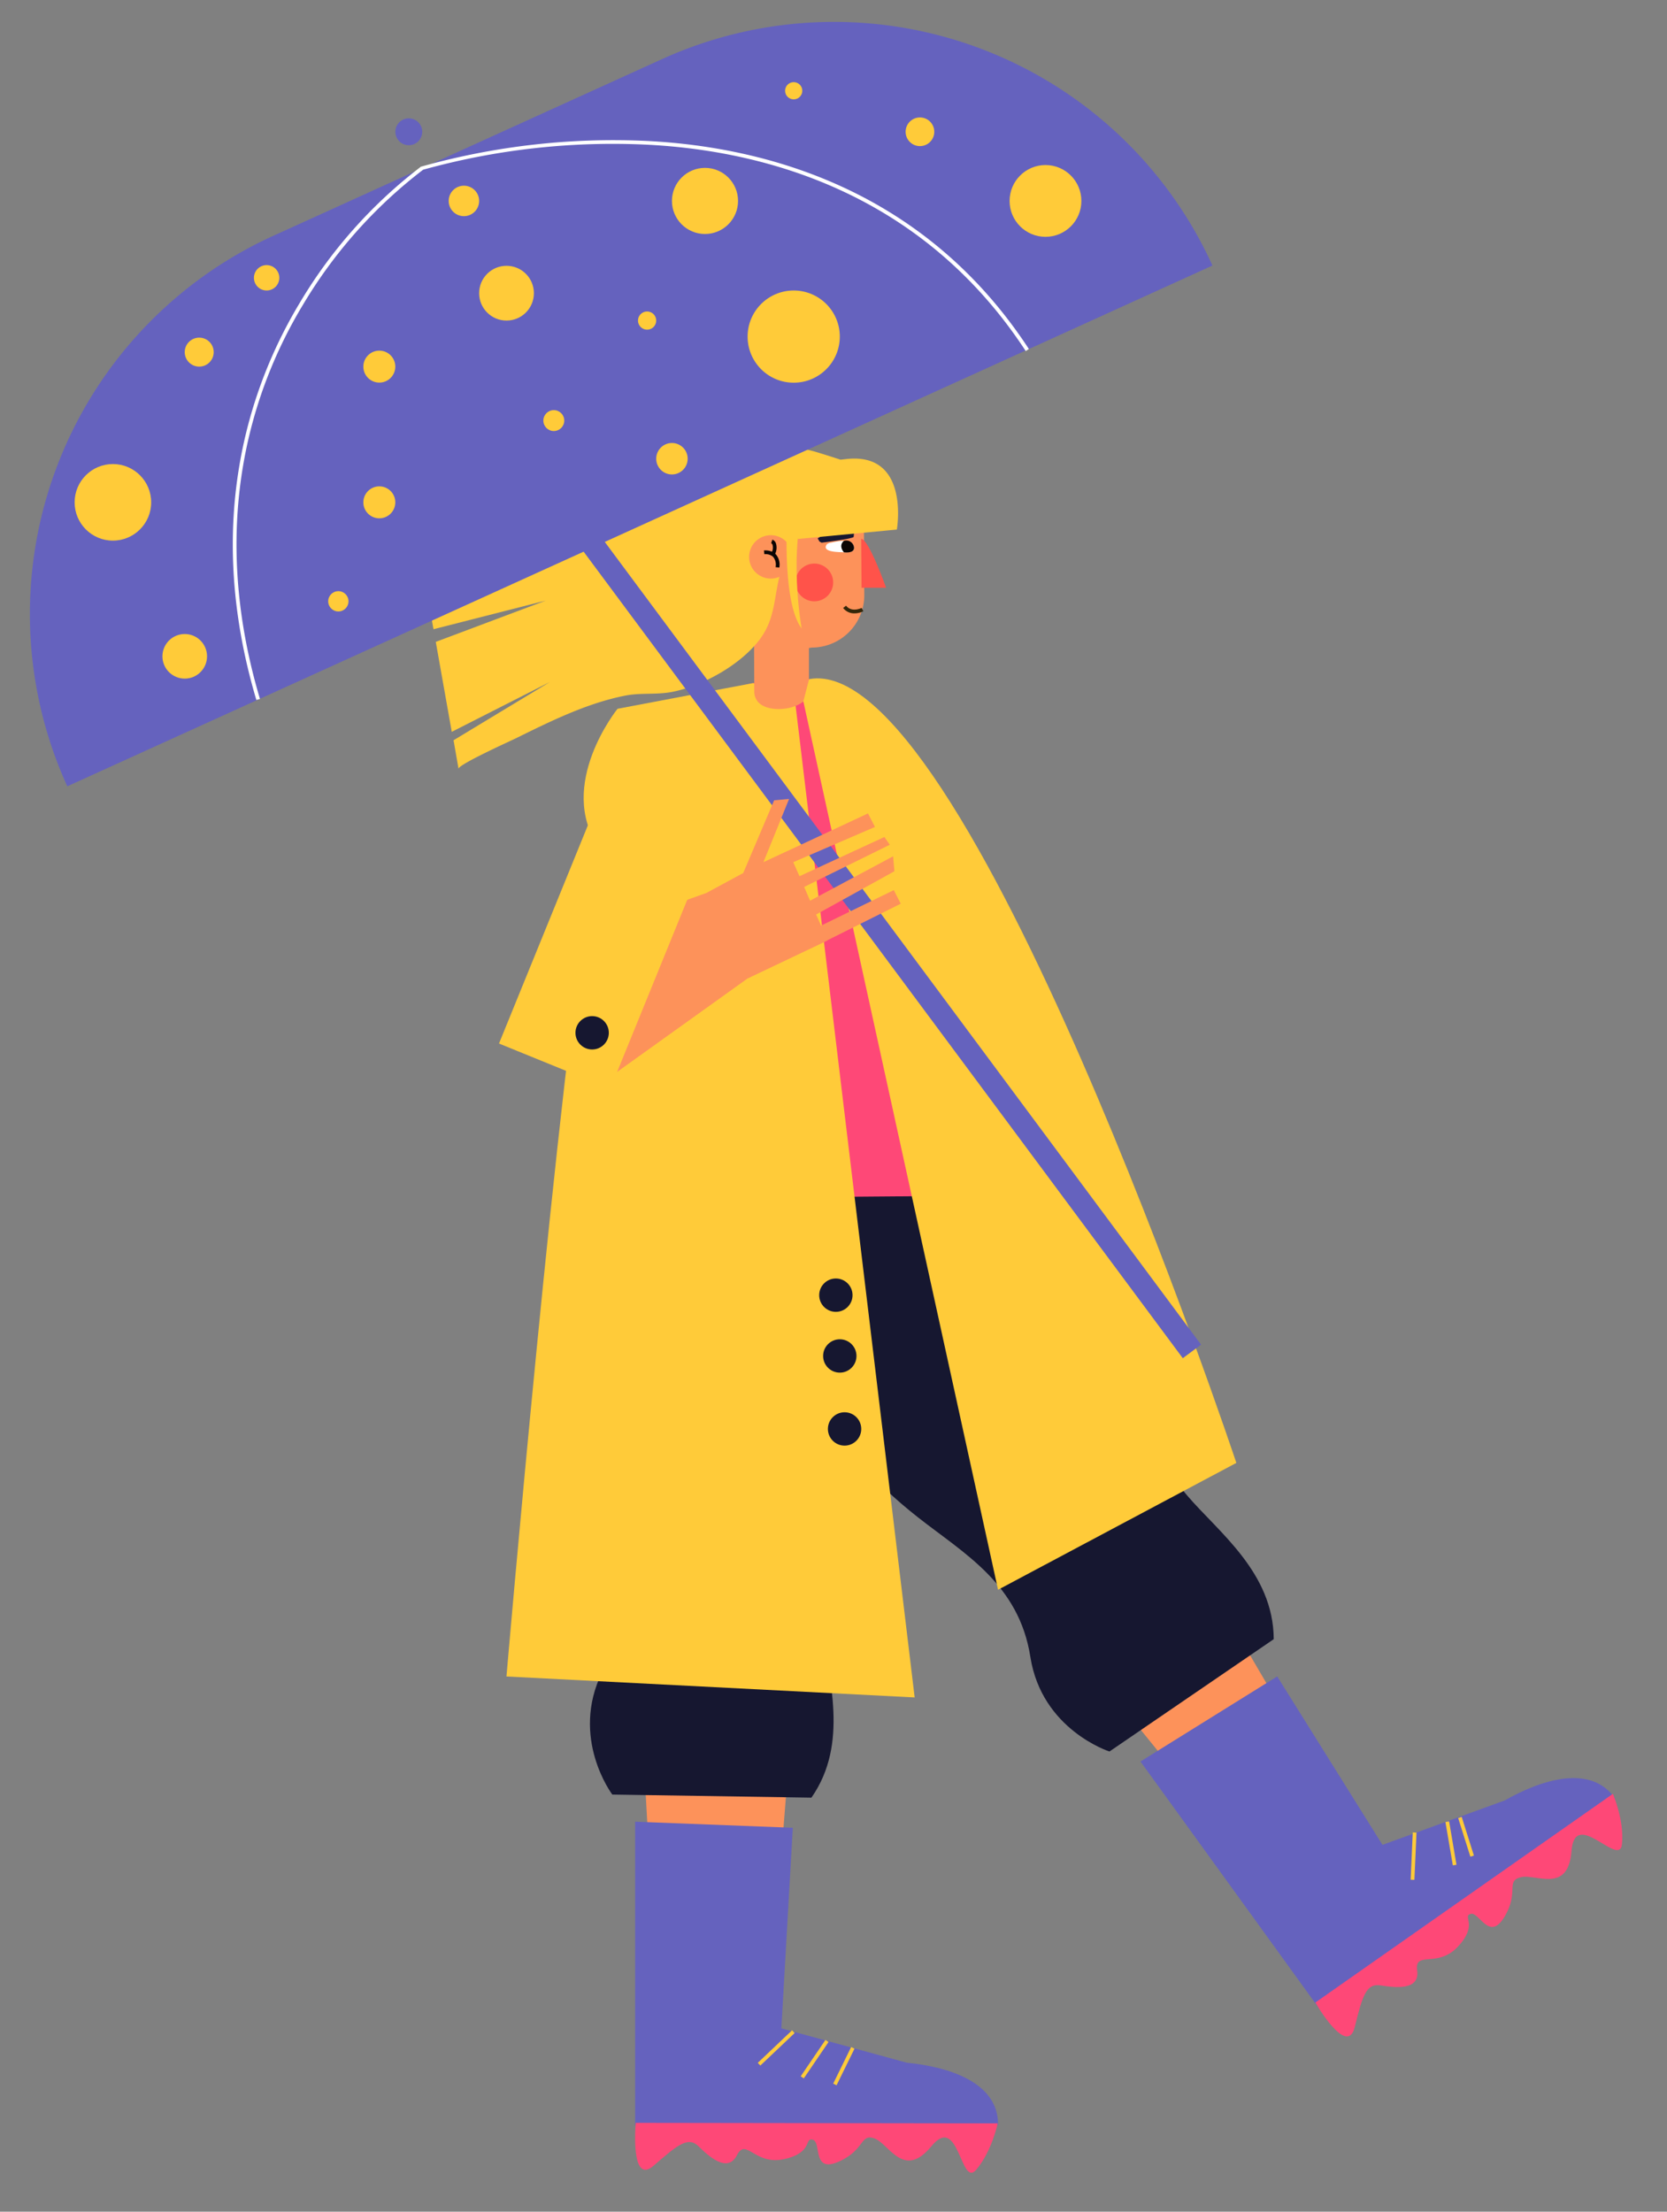 <svg id="Capa_1" data-name="Capa 1" xmlns="http://www.w3.org/2000/svg" viewBox="0 0 334.87 444.24"><rect x="0" y="0" width="334.87" height="444.24" fill="#808080" stroke="none"/><title>Mesa de trabajo 34</title><polygon points="124.78 272.36 131.58 393.83 155.29 393.83 164.81 272.82 124.78 272.36" fill="#fd925a"/><path d="M127.59,426.94l72.9-.09h0c.13-8.55-9.82-11.7-18.33-12.53l-25.2-6.9,2.3-40.29-31.67-1.22Z" fill="#6562be"/><path d="M163,361.08,123,360.46s-8.6-11.38-2-24.68,1.13-24.58-2.25-35.84-5.24-23.8.68-34,1.56-23.44-.44-31.27S120.69,213,120.69,213l50,15.64s3.52,48.57-1.71,58.11-4.39,31.3-3.55,40.78S170.68,350.08,163,361.08Z" fill="#161730"/><polygon points="173.47 278.86 250.96 374.32 268.11 361.51 206.42 256.12 173.47 278.86" fill="#fd925a"/><path d="M265,403.45l59.47-42.17h0c-4.83-7-14.77-3.87-22.2.36l-24.56,8.92-21.14-33.83-27.47,17.09Z" fill="#6562be"/><path d="M255.87,329.25l-33,22.56s-13.59-4.33-15.89-19-13.27-20.72-22.53-28-18-16.4-19.09-28.17-12.26-20-18.42-25.27-11.13-18.68-11.13-18.68l49.86-16.1s30.91,37.63,32.15,48.43,14.49,28.09,20.65,35.35S255.82,315.82,255.87,329.25Z" fill="#161730"/><path d="M165.3,136.81c.59.12,1.17.27,1.72.44,11.34,3.5,19.1,22.21,23.68,34.86,2.59,7.15,12.91,68,12.91,68l-88,.73c-1.27,0,1.16-39.07,1.44-41.79,2.22-21.68,7.47-49.89,24.4-58.58C147.68,137.29,158.06,135.33,165.3,136.81Z" fill="#fe4877"/><path d="M127.71,426.4s-1.17,12.75,3.61,8.59,6.91-5.93,9-3.88,5.84,5.44,7.71,1.8,3.55,2.08,9.48.78,4-4.42,5.78-3.9-.21,6.76,5.15,4.42,4.3-5.72,7.22-4.68,5.85,8.37,11.43,1.58,5.84,8.41,9,4.72,4.33-9.33,4.33-9.33Z" fill="#fe4877"/><path d="M264.23,402.23s6.37,11.11,7.91,4.94,2.25-8.84,5.18-8.38,7.92,1.07,7.36-3,4.11-.35,8.23-4.83.77-6,2.5-6.53,3.72,5.65,6.77.65.23-7.16,3.23-8,9.61,3.47,10.28-5.3,9.64,3.51,10.13-1.35S324,360.31,324,360.31Z" fill="#fe4877"/><path d="M118.93,176.5c.38-2.23.84-4.34,1.35-6.32-8.58-12.51,3.77-27.81,3.77-27.81l21.67-4.11h0l5.62-1.06,8.48,4.54,23.92,199.21-82-4.21S112.1,215.64,118.93,176.5Z" fill="#ffcb39"/><polygon points="152.74 414.89 152.22 414.35 159.11 407.81 159.63 408.36 152.74 414.89" fill="#ffcb39"/><rect x="159.23" y="413.21" width="8.84" height="0.75" transform="translate(-270.36 316.26) rotate(-55.77)" fill="#ffcb39"/><rect x="165.42" y="414.65" width="8.19" height="0.75" transform="translate(-277.75 384.42) rotate(-63.87)" fill="#ffcb39"/><path d="M173.62,119.46a10.54,10.54,0,0,1-10.51,10.61l-.61.1v2c0,1.58,0,3.15,0,4.73,0,1,.42,2.18-.19,3.1a5.89,5.89,0,0,1-2.49,1.78c-2.55,1.13-8.29,1.12-8.3-2.92l-.06-13.32-1.43-21.88,23.5-.11Z" fill="#fd925a"/><path d="M173,108.23c1.51,0,5,9.83,5,9.83l-4.93,0Z" fill="#ff534a"/><circle cx="163.58" cy="116.99" r="3.79" fill="#ff534a"/><path d="M166,109.47a.36.36,0,0,1,.11-.14,1.37,1.37,0,0,1,.74-.31c1.19-.26,4.22-1,4.67.74.36,1.39-1.61,1.19-2.65,1.15S165.26,110.76,166,109.47Z" fill="#fff"/><path d="M169.53,108.64s-1.2.83,0,2.3c0,0,2.35.33,2-1.18A1.58,1.58,0,0,0,169.53,108.64Z" fill="#0c0604"/><path d="M165.05,109s6.44-.79,6.44-1.17.37-1.89-.77-1.89-6.81,1.93-6.43,2.3S164.29,108.65,165.05,109Z" fill="#161730"/><path d="M171.65,123.2a2.79,2.79,0,0,1-2.28-1.08l.59-.46c1.13,1.44,3.11.46,3.13.45l.34.67A4.09,4.09,0,0,1,171.65,123.2Z" fill="#33270a"/><path d="M180.16,106.37l-19.91,1.89-.42-2.4c-.63.24-1.06.46-1.1.63s0,0,0,.05l-.05,1.84-.39.06c-.6,2.57-1.21,5.15-1.8,7.72-.93,4-.95,7.71-3.16,11.22-.12.2-.26.4-.38.6-3.76,5.34-11.61,9.76-17.94,11-3.1.6-6.28.13-9.39.74-7.67,1.5-15,5.13-22,8.58-.84.42-11.51,5.23-11.51,6.11l-1-5.72L110.44,137,90.75,147l-3.21-18.07,22.07-8.29-22.53,5.75-2.23-12.49L109.61,109l-25.55.47-2-11a215,215,0,0,0,22.64,2.08c6.48.2,15.07,1.73,21.46.27,2.91-.67,5.21-2.54,7.41-4.46a30.37,30.37,0,0,1,20.06-7,36.19,36.19,0,0,1,10.4,1.45c1.61.49,3.23,1,4.81,1.52l1.1-.12C182.9,90.71,180.16,106.37,180.16,106.37Z" fill="#ffcb39"/><circle cx="154.84" cy="111.86" r="4.36" fill="#fd925a"/><path d="M156.55,114l-.75-.08a2.47,2.47,0,0,0-.51-2.09,2.3,2.3,0,0,0-1.74-.51l-.09-.75a3.26,3.26,0,0,1,1.62.25,2,2,0,0,0,.1-1.41.53.53,0,0,0-.27-.3l.24-.71a1.22,1.22,0,0,1,.7.67,2.86,2.86,0,0,1-.13,2.16.28.28,0,0,1,.09.07A3.14,3.14,0,0,1,156.55,114Z" fill="#0c0604"/><rect x="279.2" y="372.44" width="9.5" height="0.75" transform="translate(-101.07 639.98) rotate(-87.46)" fill="#ffcb39"/><polygon points="291.85 374.68 290.36 365.97 291.1 365.84 292.58 374.56 291.85 374.68" fill="#ffcb39"/><rect x="296.63" y="364.29" width="0.75" height="8.18" transform="matrix(0.95, -0.3, 0.3, 0.95, -98.17, 108.08)" fill="#ffcb39"/><path d="M162.53,136.42l-1.15,4.46,39.11,178.44,47.87-25.48S194,130.48,162.53,136.42Z" fill="#ffcb39"/><polygon points="166.19 188.93 163.69 190.12 166.17 188.88 166.19 188.93" fill="#fd925a"/><polygon points="163.69 190.12 163.45 190.24 163.45 190.23 163.69 190.12" fill="#fd925a"/><circle cx="169.66" cy="287.02" r="3.35" fill="#161730"/><circle cx="168.7" cy="272.36" r="3.35" fill="#161730"/><circle cx="167.91" cy="260.15" r="3.35" fill="#161730"/><path d="M121.49,108.85,241.27,270.09l-3.67,2.72-120.36-162L13.52,157.94A83.45,83.45,0,0,1,55,47.32l78-35.45A83.53,83.53,0,0,1,243.56,53.34Z" fill="#6562be"/><circle cx="82.12" cy="26.47" r="2.7" fill="#6562be"/><path d="M51.5,140.6c-10.75-36.14-1.18-63.35,8.74-79.81A96.21,96.21,0,0,1,84.61,33.44l.1,0a142.88,142.88,0,0,1,45.64-5.11c23.16,1.24,55.21,9.48,76.33,41.77l-.63.41c-20.94-32-52.73-40.2-75.72-41.43A142.18,142.18,0,0,0,85,34.09,95.81,95.81,0,0,0,60.87,61.2C51,77.53,41.55,104.52,52.22,140.39Z" fill="#fff"/><circle cx="22.68" cy="100.9" r="7.69" fill="#ffcb39"/><circle cx="40.02" cy="70.73" r="2.91" fill="#ffcb39"/><circle cx="37.11" cy="131.83" r="4.48" fill="#ffcb39"/><circle cx="101.75" cy="58.89" r="5.5" fill="#ffcb39"/><circle cx="76.2" cy="100.9" r="3.21" fill="#ffcb39"/><circle cx="76.2" cy="73.64" r="3.21" fill="#ffcb39"/><circle cx="159.44" cy="67.61" r="9.26" fill="#ffcb39"/><circle cx="159.44" cy="18.23" r="1.73" fill="#ffcb39"/><circle cx="111.25" cy="84.48" r="2.1" fill="#ffcb39"/><circle cx="141.62" cy="40.36" r="6.64" fill="#ffcb39"/><circle cx="210.02" cy="40.36" r="7.21" fill="#ffcb39"/><circle cx="184.8" cy="26.47" r="2.88" fill="#ffcb39"/><circle cx="93.19" cy="40.36" r="3.06" fill="#ffcb39"/><circle cx="134.98" cy="92.14" r="3.16" fill="#ffcb39"/><circle cx="129.99" cy="64.39" r="1.83" fill="#ffcb39"/><circle cx="67.97" cy="120.78" r="2.04" fill="#ffcb39"/><circle cx="53.56" cy="55.8" r="2.55" fill="#ffcb39"/><path d="M180.94,181.52l-14.76,7.36-2.48,1.24-.24.11h0l-13.32,6.33-27.5,19.7c-2.62,1.31-7.6-3.32-11.12-10.34-2.09-4.18-3.21-8.26-3.21-11.16,0-2,.52-3.41,1.59-3.94l32-11.46,7.4-4,6.21-14.61,3-.27-5.15,12.7,21-9.79,1.41,2.71-16.42,7.08L160.6,176l17.06-7.88,1.08,1.56-17.2,8.47,1.19,2.77L179.41,172l.26,3-15.73,8.69,1,2.23,14.61-7.13Z" fill="#fd925a"/><path d="M123.49,149.61h1.11a11.53,11.53,0,0,1,11.53,11.53v55.48a0,0,0,0,1,0,0H112a0,0,0,0,1,0,0V161.14A11.53,11.53,0,0,1,123.49,149.61Z" transform="translate(78.22 -33.26) rotate(22.16)" fill="#ffcb39"/><circle cx="118.95" cy="207.45" r="3.35" fill="#161730"/><path d="M158.2,102.25s-1.33,18.5,2.84,24c0,0-2.86-15.42,1-27.34C162.06,98.94,153.55,89.56,158.2,102.25Z" fill="#ffcb39"/></svg>